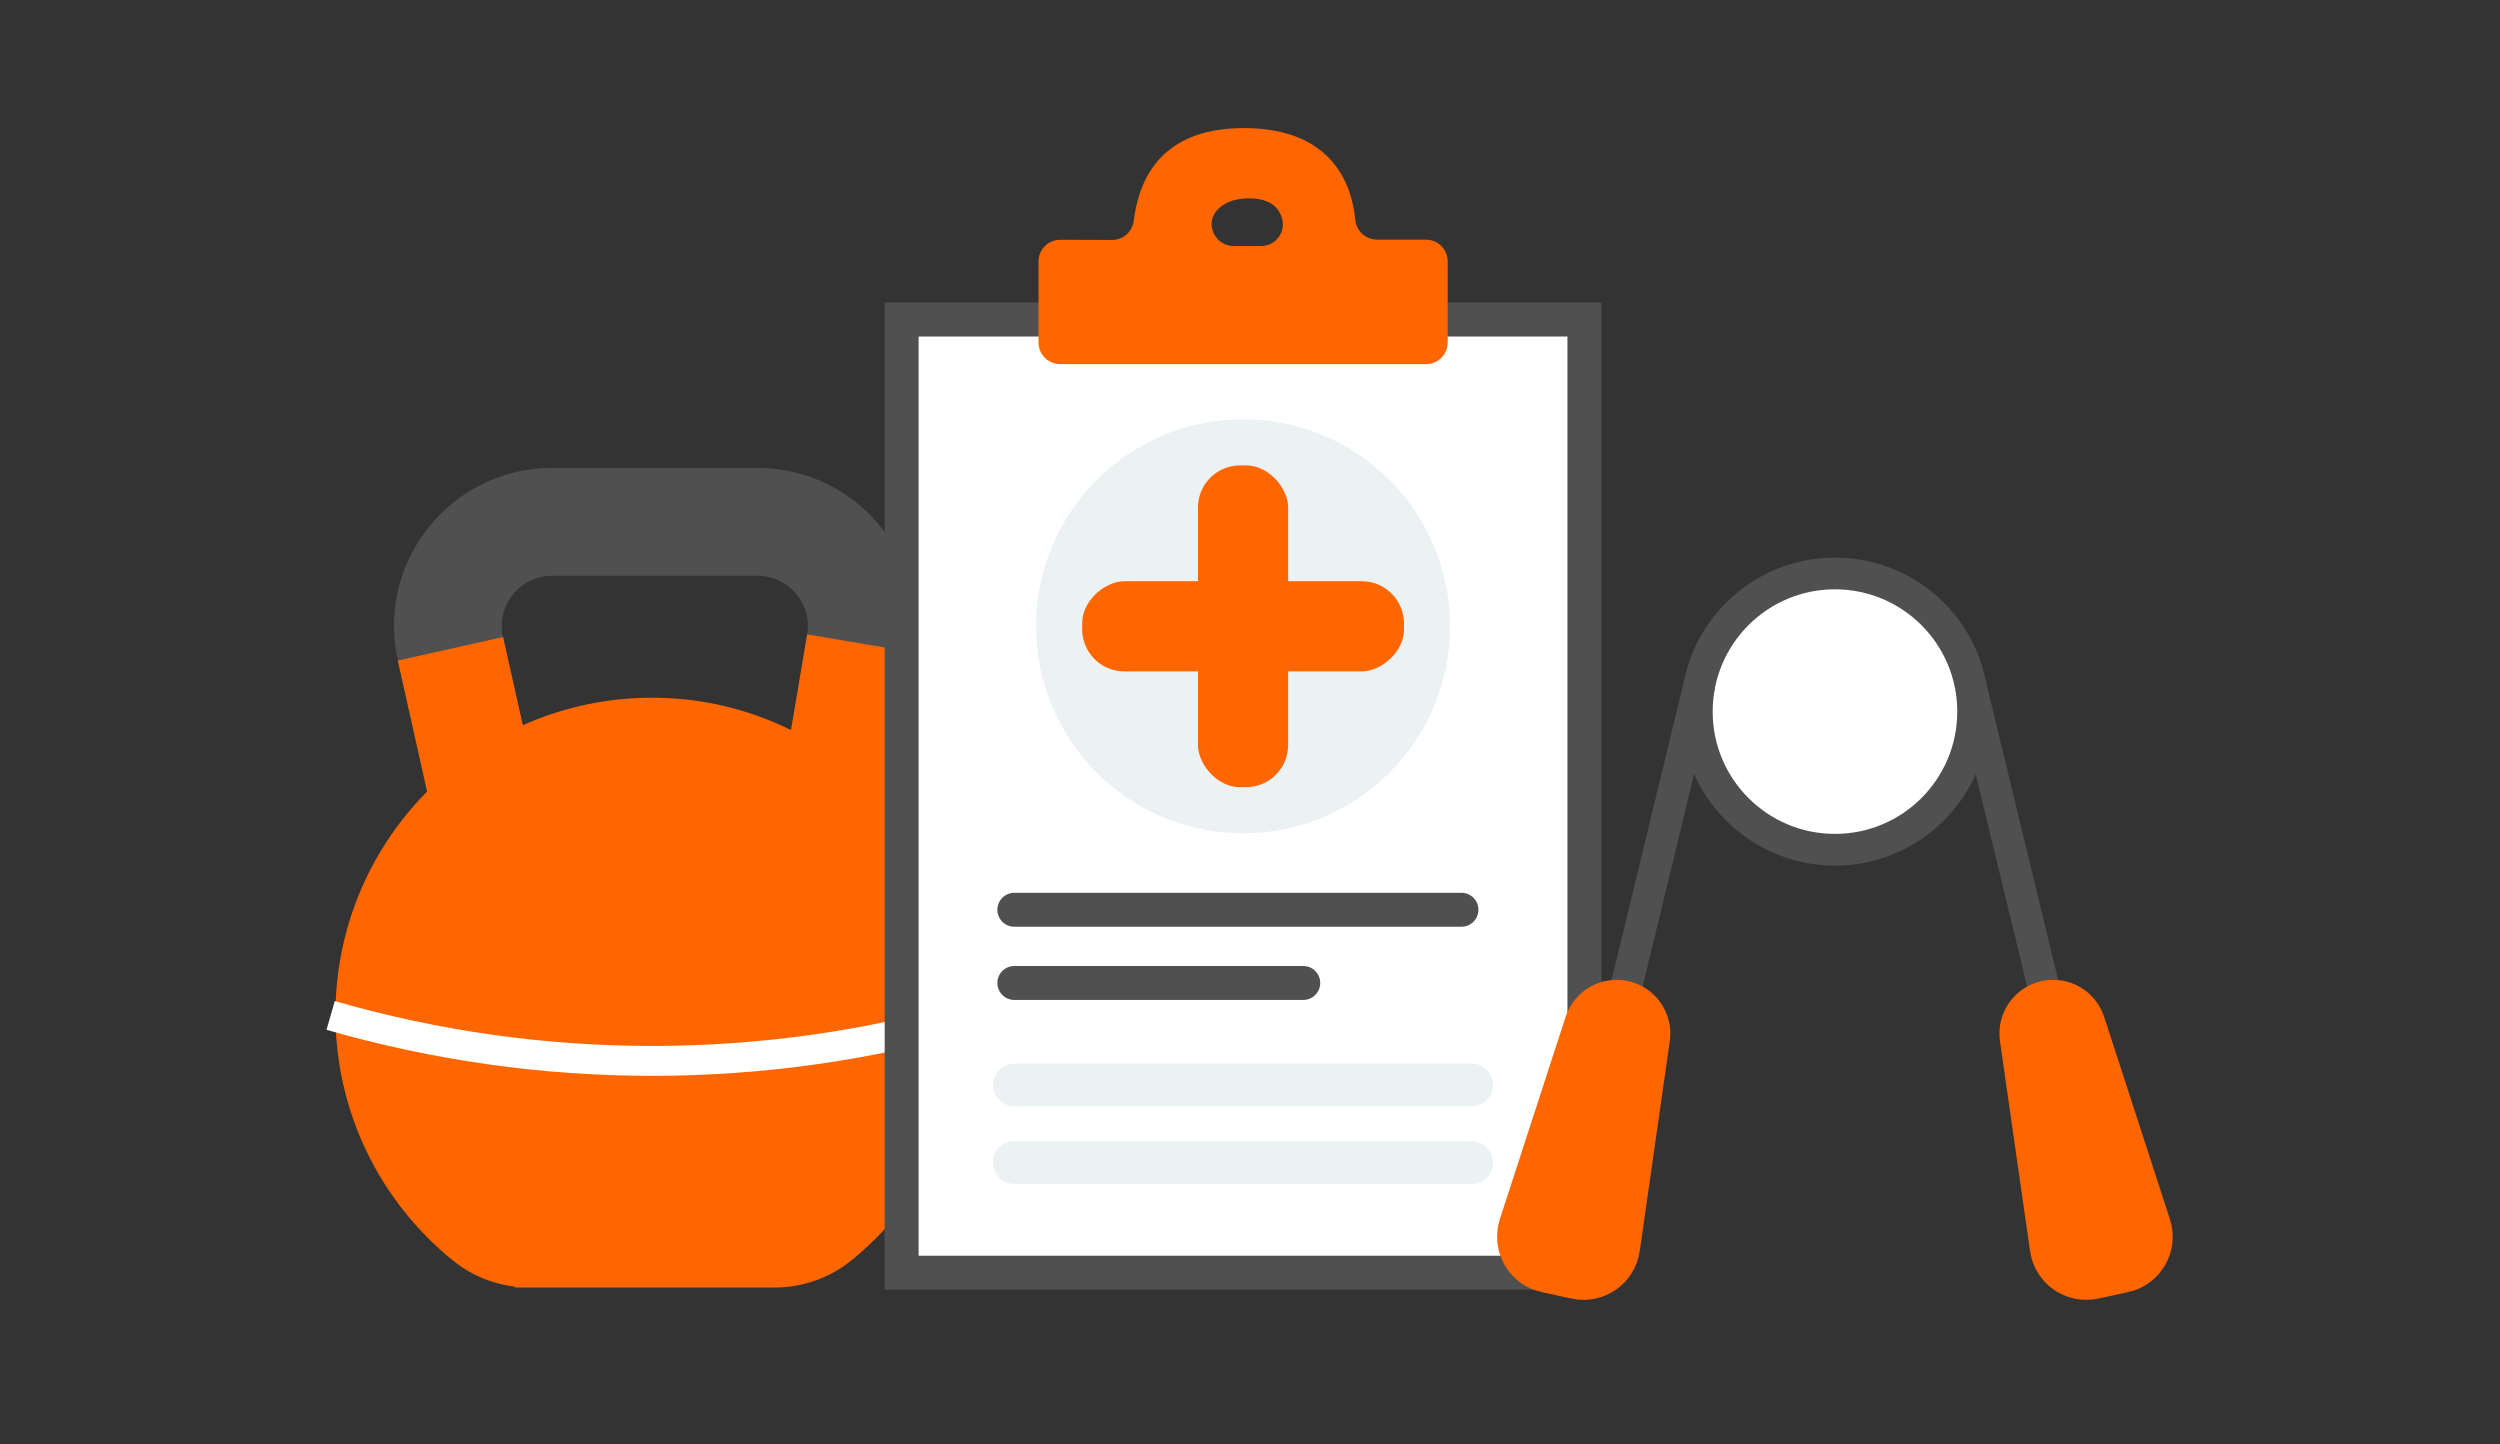 <?xml version="1.0" encoding="UTF-8"?>
<svg id="Livello_1" data-name="Livello 1" xmlns="http://www.w3.org/2000/svg" viewBox="0 0 502 290">
  <rect x="0" y="0" width="502" height="290" fill="#333333" stroke="none"/>
  <defs>
    <style>
      .cls-1 {
        stroke: #fff;
        stroke-width: 6px;
      }

      .cls-1, .cls-2 {
        fill: none;
      }

      .cls-1, .cls-2, .cls-3, .cls-4 {
        stroke-miterlimit: 10;
      }

      .cls-2 {
        stroke: #ecf1f4;
        stroke-width: 8.58px;
      }

      .cls-2, .cls-5, .cls-6, .cls-7 {
        stroke-linecap: round;
      }

      .cls-3 {
        stroke-width: 5.96px;
      }

      .cls-3, .cls-8, .cls-4 {
        fill: #f60;
      }

      .cls-3, .cls-4 {
        stroke: #f60;
        stroke-linecap: square;
      }

      .cls-5, .cls-6, .cls-7 {
        fill: #fff;
        stroke: #505050;
      }

      .cls-5, .cls-4 {
        stroke-width: 6.37px;
      }

      .cls-6 {
        stroke-linejoin: round;
      }

      .cls-6, .cls-7 {
        stroke-width: 6.82px;
      }

      .cls-9 {
        fill: #505050;
      }

      .cls-9, .cls-8, .cls-10 {
        stroke-width: 0px;
      }

      .cls-10 {
        fill: #ecf1f4;
      }
    </style>
  </defs>
  <g>
    <path class="cls-9" d="M97.68,173.47c-4.96,0-9.43-3.43-10.55-8.46l-7.24-32.37c-2.12-9.46.15-19.22,6.2-26.78,6.06-7.56,15.09-11.9,24.78-11.9h41.25c9.37,0,18.21,4.1,24.25,11.26,6.05,7.15,8.62,16.55,7.06,25.79l-5.38,31.82c-1,5.9-6.58,9.87-12.48,8.87-5.89-1-9.87-6.58-8.87-12.48l5.38-31.82c.68-4.02-1.12-6.87-2.25-8.2-1.13-1.34-3.64-3.58-7.72-3.58h-41.25c-3.08,0-5.96,1.38-7.89,3.79-1.93,2.41-2.65,5.51-1.97,8.52l7.24,32.37c1.31,5.83-2.37,11.62-8.2,12.93-.8.18-1.59.26-2.37.26Z"/>
    <path class="cls-3" d="M106.38,255.56h49.11c4.94,0,9.74-1.67,13.58-4.78,13.34-10.81,21.99-27.18,22.45-45.58.82-33.29-25.83-61.32-59.12-62.1-34.14-.8-62.06,26.63-62.06,60.58,0,19.07,8.81,36.09,22.58,47.19,3.8,3.07,8.57,4.68,13.46,4.68Z"/>
    <rect class="cls-8" x="153.93" y="134.28" width="32.28" height="21.65" transform="translate(-1.34 288.63) rotate(-80.41)"/>
    <rect class="cls-8" x="83.25" y="129.88" width="21.65" height="33.17" transform="translate(-29.71 24.07) rotate(-12.61)"/>
    <path class="cls-1" d="M66.39,203.9h0c42.17,12.17,86.93,12.17,129.1,0h0"/>
  </g>
  <g>
    <rect class="cls-7" x="181.05" y="64.16" width="137.1" height="191.4"/>
    <path class="cls-8" d="M276.48,48.11c-2.26,0-4.13-1.72-4.34-3.96-.59-6.43-4.13-18.43-22.36-18.43s-21.31,12.29-22.14,18.69c-.28,2.17-2.14,3.77-4.33,3.77l-10.41-.03c-2.41,0-4.37,1.95-4.37,4.36v16.25c0,2.41,1.95,4.36,4.36,4.36h73.45c2.41,0,4.36-1.95,4.36-4.36v-16.27c0-2.41-1.95-4.36-4.36-4.36h-9.85ZM253.22,49.4h-5.51c-3.62,0-5.78-4.24-3.46-7.02,1.21-1.45,3.22-2.55,6.52-2.55,4.61,0,6.27,2.13,6.74,4.39.55,2.68-1.55,5.18-4.29,5.18Z"/>
    <g>
      <circle class="cls-10" cx="249.61" cy="125.76" r="41.57"/>
      <g>
        <rect class="cls-8" x="240.55" y="93.45" width="18.11" height="64.62" rx="8.47" ry="8.47"/>
        <rect class="cls-8" x="240.55" y="93.45" width="18.11" height="64.62" rx="8.47" ry="8.47" transform="translate(375.37 -123.84) rotate(90)"/>
      </g>
    </g>
    <g>
      <line class="cls-6" x1="203.68" y1="197.38" x2="261.69" y2="197.38"/>
      <line class="cls-2" x1="203.68" y1="217.86" x2="295.53" y2="217.86"/>
      <line class="cls-2" x1="203.68" y1="233.43" x2="295.53" y2="233.43"/>
      <line class="cls-6" x1="203.68" y1="182.68" x2="293.46" y2="182.68"/>
    </g>
  </g>
  <g>
    <line class="cls-5" x1="417.48" y1="227.63" x2="395.7" y2="137.73"/>
    <circle class="cls-5" cx="368.46" cy="142.89" r="27.74"/>
    <path class="cls-4" d="M426.62,256.35l-5.98,1.29c-4.65,1-9.18-2.15-9.85-6.86l-6.04-42.17c-.57-3.95,2.02-7.66,5.92-8.5h0c3.81-.82,7.62,1.37,8.82,5.08l13.2,40.61c1.5,4.62-1.32,9.53-6.07,10.56Z"/>
    <line class="cls-5" x1="319.41" y1="227.63" x2="341.19" y2="137.73"/>
    <path class="cls-4" d="M310.27,256.35l5.98,1.29c4.65,1,9.18-2.15,9.85-6.86l6.04-42.17c.57-3.95-2.02-7.66-5.92-8.5h0c-3.81-.82-7.62,1.37-8.82,5.08l-13.2,40.61c-1.5,4.62,1.32,9.53,6.07,10.56Z"/>
  </g>
</svg>